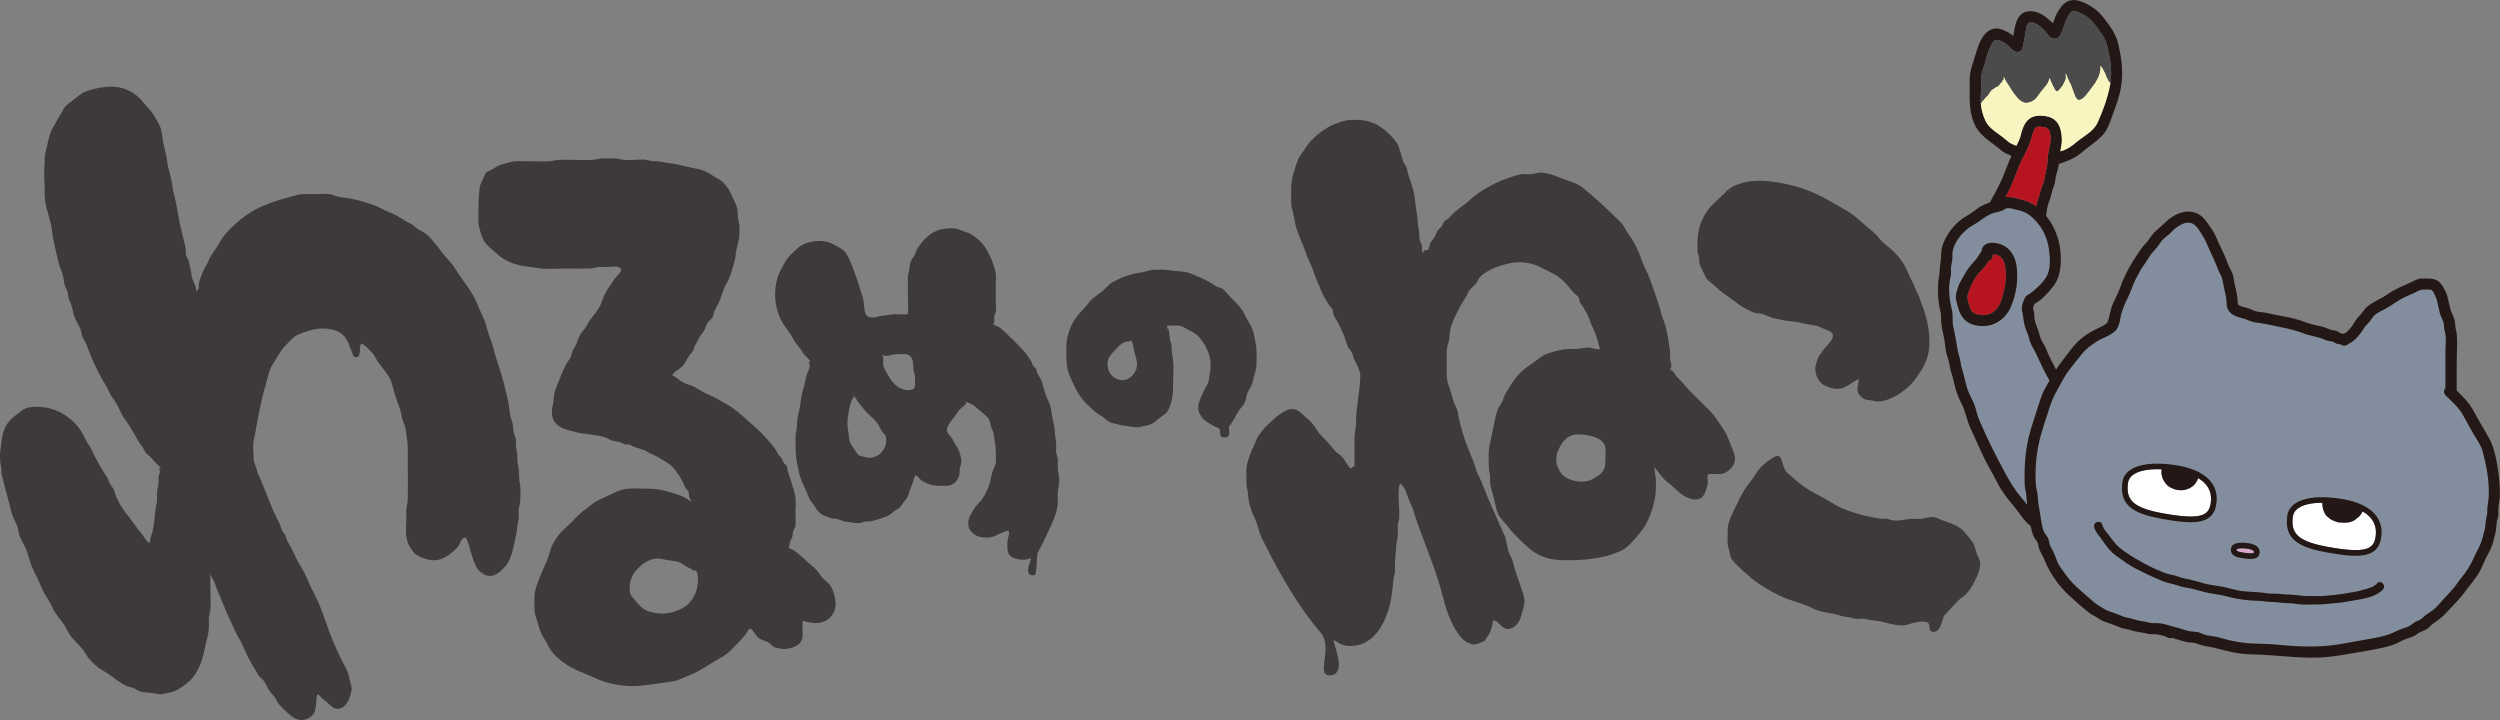 <?xml version="1.0" encoding="UTF-8"?><svg id="b" xmlns="http://www.w3.org/2000/svg" width="184" height="53" viewBox="0 0 184 53"><rect x="0" y="0" width="184" height="53" fill="#808080" stroke="none"/><g id="c"><g><path d="M62.787,28.922c.004,.067,.041,.149,.09,.233l.016-.022-.106-.21Z" style="fill:none;"/><path d="M51.015,41.971c.03-.006,.045,.043,.067,.064-.097-.039-.147-.116-.227-.17-.091-.062-.169-.07-.262-.125-.222-.129-.409-.298-.662-.377-.264-.082-.517-.092-.781-.137-.326-.056-.658-.162-1.001-.104-.262,.044-.641,.239-.851,.398-.218,.164-.584,.551-.716,.792-.135,.247-.223,.567-.236,.844-.018,.385,.003,.58,.263,.874,.284,.322,.516,.657,.906,.87,.226,.123,.591,.199,.848,.234,.665,.091,1.346-.075,1.917-.401,.534-.305,.924-.909,1.028-1.504,.05-.286,.2-1.36-.294-1.257Z" style="fill:none;"/><path d="M118.12,32.895l.026,.026c-.121-.778-1.428-.966-2.044-.95-.594,.015-1.001,.363-1.266,.862-.208,.391-.293,.577-.294,1.011-.001,.352,.061,.45,.21,.76,.406,.84,1.884,1.095,2.595,.58,.284-.206,.487-.254,.671-.585,.132-.237,.129-.401,.128-.668-.001-.171,.077-.739-.026-1.036Z" style="fill:none;"/><path d="M83.255,25.028l-.106,.105c-.407-.053-.734,.257-.984,.526-.22,.238-.545,.544-.615,.865-.16,.729,.26,1.382,1.015,1.455,.566,.055,1.081-.541,1.116-1.058,.025-.372-.105-.673-.188-1.026-.071-.302-.109-.604-.239-.868Z" style="fill:none;"/><path d="M64.604,31.193c-.297-.42-.748-.695-1.051-1.114-.141-.194-.329-.372-.452-.579-.054-.09-.152-.22-.225-.346-.291,.385-.34,.806-.431,1.264-.098,.495-.103,.931-0,1.427,.047,.228,.018,.432,.101,.657,.096,.258,.246,.463,.412,.679,.067,.088,.149,.268,.248,.329,.115,.07,.305,.077,.432,.12,.245,.082,.452,.085,.718,.003,.532-.164,.866-.698,.869-1.215,.001-.274-.016-.346-.211-.55-.201-.209-.241-.436-.41-.675Z" style="fill:none;"/><path d="M67.235,27.237c-.047-.361,.031-.924-.371-1.109-.264-.121-.67-.046-.958-.049-.286-.003-.761,.269-.998,.001l.106,.21c-0,.183-.029,.39-.005,.57,.026,.195,.146,.389,.243,.564,.189,.34,.32,.587,.61,.868,.259,.251,.642,.426,1.008,.421,.323-.005,.483-.101,.477-.422-.003-.174,.011-.351,.002-.525-.01-.188-.091-.345-.114-.529Z" style="fill:none;"/><path d="M127.373,13.978l-.109,.108c.03-.008,.059-.017,.091-.023l.018-.085Z" style="fill:none;"/><path d="M38.129,34.235c-.054-.214-.056-.409-.052-.631,.004-.249-.063-.429-.098-.672-.026-.178,.022-.362-.004-.538-.028-.191-.121-.381-.168-.57-.051-.206-.035-.398-.07-.603-.037-.217-.145-.421-.182-.634-.071-.414-.094-.841-.195-1.245-.185-.739-.335-1.468-.586-2.187-.135-.386-.245-.783-.369-1.173-.09-.285-.127-.558-.242-.833-.081-.193-.141-.39-.209-.595-.13-.393-.191-.78-.371-1.154-.179-.373-.341-.746-.499-1.128-.377-.907-1.064-1.65-1.57-2.484-.265-.437-.651-.775-.957-1.184-.296-.395-.612-.799-.951-1.159-.236-.25-.445-.367-.749-.522-.192-.098-.299-.24-.469-.359-.151-.106-.342-.174-.504-.27-.23-.136-.458-.301-.691-.428-.369-.202-.77-.308-1.135-.521-.348-.203-.765-.321-1.146-.447-.438-.145-.848-.231-1.293-.313-.238-.044-.487-.053-.721-.103-.191-.041-.361-.149-.555-.182-.401-.067-.866-.008-1.276-.008-.383,0-.787-.041-1.156,.052-.445,.112-.894,.235-1.336,.369-.486,.147-.894,.3-1.355,.503-.833,.368-1.575,.937-2.222,1.573-.363,.358-.671,.723-.901,1.161-.211,.403-.548,.764-.722,1.183-.17,.41-.448,.782-.582,1.206-.06,.189-.14,.392-.164,.591-.02,.168,.061,.281-.101,.413l-.106,.105c.048-.396-.201-.698-.3-1.052-.052-.186-.034-.358-.095-.545-.072-.22-.071-.487-.156-.695-.08-.198-.189-.267-.197-.497-.007-.206,.005-.349-.044-.544-.105-.42-.191-.827-.298-1.245-.213-.827-.289-1.689-.514-2.516-.095-.349-.135-.703-.199-1.071-.084-.477-.262-.935-.321-1.423-.056-.467-.2-.926-.292-1.394-.082-.415-.083-.904-.285-1.278-.212-.395-.435-.845-.751-1.168-.316-.322-.574-.726-.929-1.001-.64-.496-1.397-.708-2.219-.627-.45,.044-.958,.154-1.39,.293-.435,.14-.77,.469-1.124,.744-.184,.143-.385,.246-.529,.437-.13,.171-.207,.376-.325,.557-.22,.34-.385,.682-.586,1.026-.217,.373-.288,.777-.383,1.195-.091,.399-.202,.729-.2,1.143,.003,.424-.062,.857-.029,1.272,.032,.417,.033,.838,.028,1.259-.01,.88,.426,1.695,.522,2.556,.085,.768,.3,1.515,.457,2.276,.085,.412,.279,.784,.377,1.181,.057,.23,.053,.456,.128,.686,.05,.151,.148,.289,.19,.44,.076,.269,.048,.478,.181,.736,.131,.254,.188,.51,.243,.791,.069,.354,.255,.699,.436,1.016,.149,.261,.147,.456,.233,.741,.052,.171,.172,.312,.247,.479,.138,.307,.256,.64,.38,.955,.303,.772,.728,1.569,1.163,2.286,.14,.231,.215,.496,.374,.712,.136,.186,.251,.362,.371,.56,.207,.342,.332,.779,.58,1.079,.254,.306,.412,.667,.64,.999,.222,.323,.324,.65,.582,.944,.159,.18,.218,.409,.365,.587,.128,.155,.306,.244,.431,.416,.189,.259,.483,.451,.652,.719l-.07,.018h-.106c.205,.171,.076,.331,.024,.526-.049,.184,.001,.36-.018,.547-.026,.253-.115,.466-.113,.728,.003,.305,.017,.59-.052,.886-.109,.466-.102,.948-.183,1.42-.04,.235-.07,.516-.159,.737-.085,.21-.086,.417-.156,.622-.195-.032-.471-.575-.618-.733-.253-.273-.459-.605-.687-.904-.276-.362-.599-.755-.827-1.145-.102-.175-.191-.372-.289-.553-.109-.202-.126-.438-.23-.637-.106-.202-.242-.292-.324-.515-.075-.205-.134-.361-.268-.539-.222-.295-.383-.642-.577-.957-.233-.377-.361-.816-.61-1.166-.257-.361-.401-.777-.648-1.145-.814-1.208-2.273-1.911-3.742-1.689-.47,.071-.719,.354-1.074,.623-.449,.34-.677,.658-.854,1.195-.157,.475-.158,.94-.236,1.434-.066,.417,.005,.81,.074,1.22,.025,.151-.004,.3,.027,.453,.053,.261,.153,.533,.208,.801,.089,.427,.228,.847,.333,1.276,.091,.369,.16,.731,.31,1.085,.106,.251,.241,.488,.329,.747,.08,.235,.062,.48,.172,.707,.177,.365,.369,.699,.513,1.08,.176,.466,.271,.975,.498,1.411,.214,.412,.415,.825,.585,1.254,.195,.493,.548,.878,.752,1.37,.176,.426,.458,.764,.742,1.125,.292,.371,.428,.801,.733,1.163,.329,.388,.768,.765,1.015,1.204,.228,.405,.557,.715,.927,.998,.31,.238,.643,.394,.951,.63,.327,.25,.64,.471,.995,.674,.155,.089,.319,.12,.488,.165,.227,.059,.347,.169,.556,.259,.366,.158,.809,.109,1.195,.187,.273,.055,.35,.092,.618,.03,.271-.063,.521-.091,.786-.197,.399-.16,.871-.499,1.174-.799,.713-.708,.943-1.682,1.136-2.617,.09-.436,.246-.89,.241-1.336-.002-.19-.009-.381-.005-.571,.006-.252,.087-.473,.114-.718,.051-.47-.005-.975-.005-1.449,0-.402,.009-.805-.001-1.207,.024,.274,.27,.526,.348,.79,.104,.35,.258,.66,.395,1.002,.24,.598,.486,1.211,.769,1.79,.131,.269,.243,.542,.372,.813,.149,.314,.36,.608,.494,.922,.26,.608,.544,1.21,.913,1.764,.089,.133,.145,.288,.227,.418,.095,.15,.224,.223,.343,.351,.209,.226,.316,.539,.48,.801,.117,.188,.287,.326,.412,.505,.124,.179,.163,.339,.31,.505,.265,.301,.592,.627,.907,.87,.473,.365,.97,.394,1.461,.021,.45-.343,.3-1.131,.435-1.598,.187-.019,.278,.213,.408,.312,.167,.128,.281,.216,.434,.361,.322,.307,.613,.519,1.051,.248,.355-.22,.552-.814,.63-1.203,.048-.243-.031-.418-.086-.645-.09-.369-.133-.667-.319-1.012-.469-.869-.882-1.779-1.231-2.701-.311-.821-.554-1.685-.955-2.472-.275-.539-.536-1.09-.774-1.646-.205-.479-.524-.885-.74-1.358-.2-.438-.404-.837-.637-1.254-.062-.111-.067-.268-.126-.38-.053-.102-.145-.166-.198-.263-.101-.185-.149-.43-.253-.627-.421-.796-.73-1.602-1.064-2.44-.151-.38-.294-.772-.477-1.14-.085-.171-.094-.318-.153-.495-.093-.278-.195-.401-.191-.707,.006-.441-.081-.952,.023-1.38,.112-.463,.185-.952,.271-1.418,.17-.921,.37-1.835,.636-2.733,.144-.487,.203-.966,.501-1.399,.322-.469,.527-.975,.951-1.387,.198-.193,.383-.417,.598-.59,.222-.178,.495-.257,.763-.351,.429-.151,.885-.283,1.346-.273,.183,.004,1.031,.005,1.524,.513s.629,1.52,.821,1.584c.681,.226,.142-1.282,.657-.911,.238,.172,.434,.399,.636,.608,.186,.193,.238,.383,.39,.608,.272,.402,.603,.764,.857,1.179,.235,.384,.298,.903,.442,1.336,.179,.539,.422,1.071,.501,1.628,.034,.234,.149,.417,.22,.635,.082,.252,.081,.535,.13,.795,.098,.518,.08,1.024,.08,1.552,0,.997,.018,1.997,.002,2.994-.005,.301-.103,.572-.111,.87-.006,.223,.002,.448,.002,.671,0,.384-.054,.815-.005,1.195,.028,.217,.098,.533,.212,.719,.132,.216,.298,.523,.51,.665,.3,.201,.835,.396,1.192,.414,.48,.025,.857-.13,1.244-.417,.225-.167,.504-.384,.67-.61,.127-.172,.163-.399,.313-.555l.212-.105c.098,.076,.189,.395,.242,.521,.075,.179,.092,.373,.153,.557,.12,.363,.228,.737,.4,1.08,.173,.346,.6,.675,1.014,.69,.408,.015,.826-.38,1.084-.662,.573-.626,.649-1.596,.845-2.397,.048-.198,.074-.348,.077-.552,.003-.233,.099-.415,.113-.645,.012-.202-.032-.414-.009-.615,.023-.21,.106-.393,.114-.608,.015-.422,.055-.927-.026-1.344-.086-.445-.026-.905-.135-1.34Z" style="fill:#3e3a39;"/><path d="M60.451,42.421c-.24-.339-.447-.605-.784-.862-.257-.196-.468-.438-.722-.64-.142-.113-.652-.588-.825-.527l-.074-.147c.111-.107,.054-.242,.095-.379,.036-.119,.137-.216,.171-.339,.051-.184,.021-.322,.098-.5,.064-.148,.121-.229,.14-.398,.034-.304-.005-.641-.005-.95,0-.331,.049-.706,.005-1.031-.042-.314-.154-.657-.247-.965-.103-.343-.194-.659-.318-.996-.042-.115-.042-.292-.095-.401-.055-.077-.121-.145-.197-.202-.068-.088-.11-.188-.126-.298-.085-.14-.211-.226-.3-.362-.102-.154-.14-.302-.256-.448-.491-.624-1.058-1.228-1.653-1.739-.617-.53-1.176-1.105-1.9-1.5-.321-.175-.626-.373-.955-.526-.402-.187-.8-.361-1.175-.605-.156-.102-.223-.149-.393-.211-.199-.073-.451-.136-.641-.234-.278-.144-.521-.444-.816-.521,.124-.3,.466-.426,.687-.629,.244-.224,.38-.554,.553-.826,.109-.169,.243-.257,.327-.445,.042-.094,.053-.198,.098-.292,.086-.181,.211-.351,.295-.527,.063-.13-.013-.045,.127-.228,.152-.2,.267-.339,.354-.575,.047-.126,.07-.246,.15-.358,.14-.194,.334-.265,.415-.514,.036-.11,.053-.214,.091-.322,.12-.335,.345-.598,.453-.939,.117-.371,.219-.75,.424-1.084,.301-.49,.449-1.124,.61-1.679,.09-.311,.088-.618,.156-.927,.073-.333,.183-.627,.194-.981,.008-.279,.047-.653-.026-.922-.06-.224-.087-.377-.083-.629,.01-.563-.287-1.001-.501-1.497-.133-.308-.316-.577-.557-.82-.202-.204-.431-.285-.659-.442-.42-.289-.89-.522-1.384-.605-.491-.083-.975-.221-1.462-.325-.224-.048-.48-.051-.714-.099-.264-.055-.501-.11-.771-.105-.276,.005-.478-.064-.737-.111-.235-.043-.529,.005-.771,.005-.259,0-.535,.029-.793,.005-.265-.024-.496-.114-.768-.11-.274,.004-.549-.008-.823-.003-.27,.006-.508,.099-.777,.11-.522,.023-1.051-.002-1.574-.002-.286,0-.575-.014-.86-.002-.265,.011-.502,.1-.769,.11-.532,.02-1.072-.002-1.605-.002-.317,0-.656-.034-.967,.009-.249,.034-.508,.139-.757,.188-.482,.096-.797,.448-1.231,.585-.004-.008-.175,.249-.213,.375-.08,.267-.255,.464-.294,.729-.091,.62-.104,1.236-.104,1.871,0,.363-.035,.73,.052,1.08,.084,.336,.181,.734,.367,1.037,.197,.323,.588,.612,.86,.862,.282,.259,.552,.462,.906,.63,.737,.351,1.467,.381,2.249,.502,.645,.1,1.356,.023,2.012,.023,.608,0,1.221,.02,1.829,.002,.182-.005,.313-.073,.484-.099,.196-.029,.404-.01,.603-.009,.305,.002,.643-.09,.925,0l.212,.105c.056,.306-.378,.595-.53,.842-.218,.353-.489,.68-.668,1.052-.135,.28-.223,.584-.36,.868-.183,.379-.478,.683-.722,1.022-.141,.196-.236,.418-.371,.616-.128,.188-.293,.34-.4,.545-.11,.211-.165,.45-.263,.665-.076,.169-.206,.318-.268,.492-.068,.194-.061,.351-.181,.532-.101,.153-.224,.285-.31,.458-.191,.385-.35,.806-.517,1.203-.123,.293-.237,.576-.315,.883-.058,.228-.043,.412-.074,.64-.032,.234-.114,.397-.113,.642,.003,.37,.03,.686,.317,.966,.408,.399,.838,.456,1.365,.601,.737,.203,1.525,.163,2.266,.413,.192,.065,.353,.191,.552,.247,.138,.039,.263,.038,.403,.068,.18,.038,.325,.152,.501,.193,.098,.023,.186-.014,.295,.015,.131,.035,.26,.138,.387,.183,.229,.081,.483,.133,.71,.221,.159,.061,.277,.171,.437,.24,.47,.2,.841,.432,1.275,.699,.452,.278,.777,.801,1.043,1.248,.121,.204,.175,.438,.312,.634,.06,.086,.152,.15,.194,.251,.072,.172-.034,.351,.124,.506v.105c.082-.008,.112,.021,.092,.087-.164-.015-.353-.232-.517-.3-.275-.113-.565-.232-.851-.315-.558-.163-1.135-.317-1.715-.313-.522,.003-1.07-.044-1.591-.005-.631,.047-1.215,.418-1.777,.666-.369,.163-.643,.28-.959,.548-.242,.205-.505,.372-.742,.58-.223,.195-.408,.387-.611,.609-.325,.355-.769,.652-1.042,1.049-.178,.259-.386,.548-.5,.841-.119,.309-.182,.642-.311,.948-.27,.644-.571,1.283-.798,1.946-.19,.554-.161,1.183-.135,1.768,.014,.306,.135,.568,.215,.86,.107,.394,.199,.76,.422,1.108,.173,.27,.305,.509,.448,.789,.189,.372,.571,.712,.898,.973,.808,.645,1.708,.893,2.625,1.319,.759,.352,1.792,.53,2.62,.523,.936-.008,1.843-.195,2.765-.312,.362-.046,.7-.166,1.027-.324,.307-.148,.645-.241,.95-.415,.643-.369,1.256-.771,1.906-1.135,.39-.218,.682-.573,.999-.888,.293-.291,.546-.557,.772-.902,.079-.121,.093-.251,.263-.229,.115,.015,.409,.518,.507,.609,.276,.26,.619,.231,.903,.46,.16,.129,.198,.245,.393,.303,.154,.046,.444,.091,.612,.106,.262,.022,.668-.091,.904-.21,.792-.402,.382-1.179,.512-1.868,.68,.21,1.446,.316,2.006-.237,.631-.623,.427-1.518,.105-2.221-.163-.357-.521-.491-.746-.809Zm-9.142,.808c-.104,.595-.494,1.199-1.028,1.504-.571,.326-1.253,.492-1.917,.401-.257-.035-.623-.111-.848-.234-.391-.213-.623-.549-.906-.87-.26-.295-.281-.489-.263-.874,.013-.278,.101-.598,.236-.844,.132-.241,.498-.628,.716-.792,.21-.158,.589-.353,.851-.398,.343-.058,.675,.048,1.001,.104,.264,.045,.517,.055,.781,.137,.253,.079,.44,.248,.662,.377,.094,.054,.171,.062,.262,.125,.08,.055,.13,.132,.227,.17-.022-.021-.037-.07-.067-.064,.494-.103,.344,.971,.294,1.257Z" style="fill:#3e3a39;"/><path d="M77.85,33.815c-.009-.184-.09-.321-.116-.497-.025-.171,.009-.371,.007-.544-.004-.329-.089-.637-.103-.968-.015-.362-.119-.767-.19-1.125-.082-.41-.097-.811-.291-1.18-.151-.286-.248-.612-.347-.919-.053-.164-.058-.336-.124-.5-.086-.213-.225-.382-.329-.585-.06-.118-.064-.252-.119-.365-.047-.097-.142-.123-.197-.205-.065-.096-.072-.203-.126-.298-.223-.397-.473-.725-.802-1.052-.307-.306-.604-.629-.924-.92-.188-.171-.655-.674-.902-.681l-.212-.105c.183-.136,.08-.34,.1-.526,.017-.154,.089-.275,.117-.423,.043-.224-.005-.498-.005-.726v-1.247c0-.309,.048-.65-.024-.953-.155-.657-.443-1.357-.847-1.916-.232-.321-.61-.647-.953-.844-.186-.107-.429-.164-.63-.246-.147-.06-.316-.138-.473-.162-.605-.093-1.355,.036-1.845,.384-.354,.252-.592,.513-.845,.863-.154,.213-.245,.368-.324,.625-.062,.201-.17,.233-.271,.436-.144,.287-.122,.648-.203,.948-.074,.275-.053,.548-.053,.833v1.089c0,.345,.066,.791-.016,1.124-.339,.049-.698-.022-1.042,.001-.285,.019-.544,.098-.838,.109-.189,.007-.33,.089-.519,.111-.457,.051-.718-.039-.771-.532-.043-.398-.059-.78-.207-1.158-.158-.404-.231-.831-.397-1.239-.122-.299-.192-.565-.319-.866-.141-.333-.274-.714-.509-.999-.228-.277-.644-.457-.958-.62-.6-.31-1.56-.243-2.144,.064-.361,.19-.645,.493-.932,.774-.316,.31-.413,.573-.627,.945-.658,1.141-.643,2.67-.052,3.834,.195,.385,.454,.688,.693,1.055,.2,.307,.336,.605,.583,.883,.165,.186,.26,.397,.415,.587,.158,.193,.394,.356,.494,.593l-.064-.067-.106,.105c.205,.176,.033,.473-.05,.683-.132,.336-.189,.634-.265,.977-.06,.272-.159,.536-.206,.812-.061,.356-.08,.707-.169,1.065-.079,.317-.165,.712-.158,1.04,.008,.33-.108,.599-.106,.933,.004,.706-.017,1.392,.159,2.071,.072,.278,.088,.529,.186,.808,.114,.325,.22,.596,.374,.894,.167,.322,.21,.639,.445,.921,.238,.286,.433,.732,.748,.934,.191,.122,.471,.205,.682,.283,.159,.059,.317,.029,.482,.069,.211,.052,.388,.175,.613,.195,.332,.029,.767,.159,1.089,.092,.128-.027,.236-.088,.366-.101,.188-.019,.342,.008,.529-.045,.357-.101,.788-.215,1.124-.376,.213-.102,.352-.276,.55-.397,.211-.129,.342-.196,.481-.419,.118-.189,.29-.35,.4-.546,.111-.197,.138-.434,.23-.639,.147-.327,.22-.668,.363-.994,.213,.073,.332,.342,.54,.455,.162,.088,.354,.176,.525,.231,.386,.125,.778,.105,1.183,.104,.455-.001,.84-.279,.973-.735,.058-.198,.014-.391,.056-.584,.047-.218,.134-.359,.102-.605-.053-.411-.195-.803-.432-1.128-.124-.17-.181-.361-.315-.529-.103-.129-.256-.278-.299-.445-.083-.328,.36-.825,.56-1.087,.128-.168,.24-.364,.384-.519,.16-.171,.409-.274,.485-.516l-.069,.043v-.105c.13,.09,.279,.11,.425,.179,.237,.113,.439,.335,.636,.492,.2,.159,.413,.341,.588,.535,.207,.23,.151,.56,.3,.836,.173,.32,.125,.537,.196,.878,.062,.301,.082,.552,.082,.868,0,.259,.057,.596-.021,.845-.09,.285-.253,.511-.3,.818-.089,.586-.334,1.235-.684,1.73-.211,.298-.505,.521-.671,.845-.145,.281-.334,.49-.341,.816-.007,.326-.017,.491,.212,.733,.245,.258,.483,.388,.853,.427,.357,.037,.681,.011,.993-.15,.24-.124,.606-.302,.873-.352,.136,.147,.025,.384-.013,.55-.048,.212-.051,.39-.052,.61-.002,.361,.07,.689,.447,.844,.311,.128,.909,.225,1.177,.047,.402-.266-.617,1.306,.319,1.24,.319-.023,.129-1.406,.338-1.744,.227-.366,1.055-2.13,1.189-2.521,.123-.358,.247-.709,.242-1.091-.004-.373-.028-.744,.052-1.108,.075-.341,.081-.687,0-1.025-.083-.345-.032-.686-.049-1.04Zm-13.494-.182c-.266,.082-.473,.079-.718-.003-.127-.043-.318-.05-.432-.12-.098-.06-.181-.241-.248-.329-.165-.216-.316-.421-.412-.679-.084-.225-.054-.43-.101-.657-.103-.496-.098-.933,0-1.427,.091-.458,.14-.879,.431-1.264-.048-.084-.085-.166-.09-.233l.106,.21-.016,.022c.072,.126,.171,.256,.225,.346,.123,.207,.311,.384,.452,.579,.303,.419,.754,.694,1.051,1.114,.169,.239,.209,.467,.41,.675,.196,.203,.213,.275,.211,.55-.003,.517-.337,1.052-.869,1.215Zm2.991-5.342c.006,.321-.154,.418-.477,.422-.366,.005-.749-.17-1.008-.421-.291-.281-.422-.528-.61-.868-.097-.175-.217-.369-.243-.564-.024-.18,.005-.387,.005-.57l-.106-.21c.237,.268,.712-.004,.998-.001,.288,.003,.695-.072,.958,.049,.401,.185,.324,.748,.371,1.109,.024,.184,.105,.341,.114,.529,.009,.173-.005,.351-.002,.525Z" style="fill:#3e3a39;"/><path d="M92.101,28.382c.091-.2,.13-.408,.181-.618,.079-.325,.203-.632,.199-.969-.006-.533,.045-1.067-.077-1.589-.096-.414-.126-.861-.345-1.231-.107-.182-.211-.365-.318-.55-.111-.193-.189-.432-.316-.611-.29-.408-.675-.735-1.016-1.102-.163-.176-.262-.363-.471-.484-.105-.061-.242-.071-.351-.118-.22-.095-.39-.265-.602-.374-.417-.214-.898-.432-1.337-.603-.503-.196-1.046-.15-1.566-.239-.393-.067-.853-.053-1.253-.028-.346,.021-.657,.189-1.001,.218-.227,.019-.408,.069-.634,.132-.467,.131-.896,.323-1.323,.558-.301,.165-.493,.472-.765,.679-.23,.174-.472,.343-.695,.524-.223,.181-.352,.429-.551,.637-.201,.21-.374,.396-.553,.623-.384,.487-.575,.926-.733,1.522-.106,.4-.092,.773-.092,1.199,0,.428,.015,.851,.103,1.263,.072,.337,.256,.672,.398,.989,.194,.433,.412,.853,.718,1.22,.289,.345,.614,.614,.954,.915,.184,.163,.391,.249,.58,.391,.168,.126,.344,.305,.554,.376,.204,.07,.407,.076,.613,.155,.209,.081,.402,.054,.616,.099,.253,.054,.435,.091,.708,.083,.186-.005,.301-.065,.482-.096,.449-.077,.665-.163,1.002-.483,.213-.202,.541-.334,.708-.58,.099-.146,.166-.359,.228-.524,.115-.308,.188-.739,.183-1.071-.012-.828,.123-1.77-.053-2.573-.051-.234-.043-.435-.051-.673-.005-.177-.089-.282-.114-.442-.045-.285-.04-.527-.118-.804l-.088-.018v-.21c.381,0,.857-.091,1.19,.1,.459,.264,.914,.422,1.258,.85,.597,.745,.896,1.652,.681,2.588-.05,.22-.032,.461-.125,.671-.101,.228-.247,.44-.35,.672-.181,.405-.444,.92-.348,1.353,.053,.241,.132,.288,.24,.497,.115,.223,.868,.679,1.14,.756,.434,.123-.059,.731,.543,.731s.175-.745,.373-.886c.166-.119,.584-.963,.697-1.123,.138-.196,.304-.326,.408-.555,.086-.189,.099-.38,.152-.576,.067-.249,.233-.442,.338-.671Zm-8.42-1.461c-.035,.517-.55,1.112-1.116,1.058-.755-.073-1.175-.726-1.015-1.455,.07-.321,.395-.627,.615-.865,.25-.27,.577-.58,.984-.526l.106-.105c.129,.263,.167,.566,.239,.868,.083,.354,.214,.655,.188,1.026Z" style="fill:#3e3a39;"/><path d="M106.481,26.501l-.001,.071,.001,.034v-.105Z" style="fill:#3e3a39;"/><path d="M127.673,33.97c.115-.387-.141-.821-.273-1.178-.161-.435-.326-.878-.598-1.261-.298-.42-.529-.843-.895-1.229-.337-.356-.701-.69-1.049-1.036-.348-.345-.676-.678-.981-1.056-.167-.206-.378-.368-.538-.581-.109-.144-.193-.403-.419-.392l.106-.316c-.028-.219-.108-.353-.106-.588,.002-.2,.008-.392-.024-.588-.091-.553-.131-1.101-.295-1.645-.067-.224-.117-.44-.212-.65-.117-.259-.143-.54-.239-.818-.164-.476-.29-.954-.477-1.415-.184-.454-.299-.928-.533-1.353-.176-.32-.292-.677-.418-1.018-.165-.442-.399-.927-.663-1.321-.177-.264-.333-.465-.48-.751-.127-.248-.27-.384-.466-.577-.838-.823-1.668-1.612-2.575-2.349-.524-.426-1.139-.522-1.742-.775-.455-.191-.916-.364-1.422-.364-.257,0-.486,.102-.742,.113-.2,.008-.412-.03-.61-.007-.363,.042-.76,.208-1.108,.319-.5,.159-1.057,.442-1.517,.708-.427,.248-.887,.544-1.24,.893-.353,.349-.793,.587-1.146,.924-.143,.136-.27,.291-.418,.421-.088,.077-.226,.142-.303,.234-.089,.106-.1,.221-.176,.324-.112,.154-.262,.251-.354,.418-.05,.09-.075,.201-.127,.296-.106,.191-.278,.364-.366,.564-.12,.271-.063,.622-.482,.483v.21l-.088-.016c-.073-.145-.002-.35-.039-.511-.035-.152-.138-.292-.17-.447-.041-.201-.014-.399-.045-.6-.03-.193-.07-.361-.082-.561-.021-.349-.064-.734-.129-1.079-.081-.429-.071-.866-.189-1.292-.103-.374-.205-.738-.347-1.101-.088-.224-.104-.471-.18-.69-.053-.154-.111-.185-.192-.323-.101-.173-.137-.439-.206-.631-.077-.215-.111-.44-.21-.648-.179-.38-.472-.658-.774-.944-.63-.598-1.359-.947-2.231-.945-.328,.001-.635-.018-.953,.074-.379,.109-.841,.247-1.172,.45-.606,.372-1.307,.909-1.665,1.505-.189,.315-.45,.573-.583,.915-.094,.241-.182,.502-.26,.749-.155,.488-.241,.904-.241,1.409-0,.307,.003,.614,0,.92-.002,.292,.058,.512,.135,.795,.09,.331,.122,.666,.21,1.003,.176,.679,.518,1.301,.739,1.958,.134,.399,.327,.774,.481,1.164,.128,.324,.218,.665,.37,.979,.183,.381,.284,.759,.505,1.13,.105,.176,.216,.347,.317,.525,.077,.135,.241,.278,.3,.416,.034,.079,.015,.176,.036,.258,.056,.218,.189,.4,.303,.589,.18,.298,.3,.628,.45,.941,.146,.304,.203,.65,.35,.952,.068,.141,.191,.239,.266,.37,.078,.138,.069,.221,.121,.369,.158,.454,.514,.89,.508,1.363-.016,1.167-.322,2.3-.319,3.472,.001,.378-.1,.713-.109,1.081-.006,.236,.002,.474,.002,.711v1.368l-.318,.21c-.025-.135-.216-.294-.289-.419-.096-.165-.206-.352-.343-.489-.166-.165-.384-.267-.537-.459-.239-.299-.465-.571-.739-.844-.219-.218-.405-.394-.554-.655-.175-.306-.419-.598-.695-.824-.475-.389-.773-.897-1.455-.63-.639,.25-1.05,.71-1.54,1.161-.209,.193-.35,.42-.53,.637-.223,.269-.257,.547-.419,.863-.263,.514-.473,1.077-.538,1.657-.025,.227,.005,.479,.005,.707,0,.149-.009,.302-.002,.451,.01,.238,.103,.452,.114,.689,.033,.689,.253,1.317,.553,1.941,.15,.312,.199,.625,.313,.947,.152,.43,.373,.833,.586,1.236,.314,.597,.615,1.197,.952,1.778,.414,.712,1.503,2.67,2.934,4.303,.996,1.165-.479,3.326,.798,3.145,1.277-.181-.116-2.793,.226-2.564,.397,.265,.677,.422,1.172,.418,1.489-.012,2.318-1.226,2.747-2.498,.269-.799,.347-1.558,.421-2.396,.015-.166,.069-.286,.1-.444,.042-.216,0-.444,.007-.663,.013-.466,.076-.938,.103-1.406,.009-.165,.063-.317,.088-.479,.05-.321,.009-.636,.021-.957,.006-.159,.055-.265,.085-.412,.05-.248,.024-.503,.024-.756-.001-.262-.157-1.837,.098-1.941,.356,.299,.461,.794,.62,1.203,.103,.265,.254,.522,.33,.796,.197,.712,.475,1.386,.728,2.085,.461,1.272,.987,2.535,1.326,3.844,.307,1.184,.641,2.444,1.459,3.396,.193,.225,.418,.38,.701,.474,.304,.101,.527-.023,.812-.136,.255-.101,.181-.05,.315-.26,.075-.118,.211-.286,.269-.415,.13-.291,.204-.616,.249-.924,.306-.012,.515,.382,.747,.525,.346,.214,.671,.093,.936-.16,.274-.261,.352-.571,.448-.92,.131-.478,.26-.805,.112-1.295-.215-.71-.487-1.389-.692-2.096-.063-.218-.089-.416-.185-.622-.071-.151-.155-.295-.211-.454-.149-.424-.154-.891-.343-1.292-.309-.658-.579-1.336-.886-1.997-.374-.804-.635-1.645-1.039-2.431-.144-.28-.192-.577-.304-.869-.139-.363-.293-.72-.438-1.081-.298-.741-.533-1.536-.691-2.317-.038-.189-.027-.332-.111-.519-.112-.251-.226-.468-.297-.736-.099-.375-.219-.742-.344-1.109-.183-.536-.113-1.15-.107-1.718-.003-.26-.039-.548-.005-.802,.026-.195,.085-.425,.138-.616,.058-.212,.061-.316,.074-.542,.043-.727,.475-1.472,.802-2.107,.107-.209,.232-.384,.359-.578,.125-.19,.183-.402,.322-.584,.156-.205,.384-.323,.517-.55,.117-.199,.142-.338,.334-.5,.569-.481,1.425-.777,2.152-.924,.754-.152,1.635-.02,2.287,.345,.403,.226,.835,.385,1.214,.653,.434,.307,.727,.674,1.057,1.083,.137,.17,.405,.328,.491,.527,.013,.078,.024,.156,.033,.234,.042,.113,.108,.211,.198,.292,.184,.335,.416,.673,.526,1.026,.113,.361,.319,.713,.454,1.076,.128,.345,.201,.717,.308,1.071-.059,.087-.423-.007-.543-.038-.315-.081-.447-.059-.774-0-.534,.095-1.055-.002-1.585,.129-.469,.116-1.041,.238-1.446,.523-.259,.182-.494,.373-.76,.552-.328,.221-.623,.464-.892,.753-.374,.402-.614,.882-.916,1.331-.149,.222-.169,.486-.31,.713-.145,.233-.271,.402-.35,.678-.135,.474-.227,.944-.315,1.424-.103,.559-.297,1.127-.292,1.699,.005,.51-.018,.994,.082,1.485,.053,.261-.011,.528,.048,.792,.069,.308,.164,.614,.244,.92,.116,.444,.184,1.075,.47,1.448,.201,.263,.451,.486,.647,.765,.192,.274,.422,.495,.66,.731,.523,.52,1.034,1.05,1.726,1.344,.63,.268,1.245,.311,1.919,.311,1.327,0,2.693-.123,3.912-.68,.585-.267,.969-.805,1.375-1.267,.384-.437,.648-.949,.848-1.491,.204-.551,.38-1.277,.372-1.86-.004-.287,.045-.603-.025-.884-.052-.211-.028-.564-.149-.731,.383,.4,.614,.856,1.071,1.198,.519,.389,.876,.897,1.5,1.138,.471,.182,.999,.172,1.211-.365,.087-.22,.19-.483,.214-.717,.022-.21-.055-.438,.008-.641,.352-.132,.781,.044,1.153-.088,.399-.141,.709-.469,.83-.876Zm-9.654,.629c-.184,.331-.387,.379-.671,.585-.711,.515-2.189,.261-2.595-.58-.15-.31-.211-.408-.21-.76,.001-.434,.086-.62,.294-1.011,.266-.499,.673-.846,1.266-.862,.616-.016,1.924,.171,2.044,.95l-.026-.026c.103,.297,.025,.865,.026,1.036,.001,.267,.004,.431-.128,.668Z" style="fill:#3e3a39;"/><path d="M125.091,19.394c.066,.253,.177,.446,.297,.679,.106,.205,.131,.377,.307,.538,.2,.183,.427,.33,.623,.529,.32,.325,.711,.566,1.079,.836,.343,.252,.762,.595,1.145,.771,.167,.076,.384,.206,.551,.263,.191,.066,.41,.034,.61,.095,.317,.096,.632,.282,.956,.347,.409,.082,.824,.177,1.24,.202,.39,.024,.775,.164,1.157,.216,.201,.028,.401,.053,.6,.103,.251,.063,.429,.174,.664,.27,.224,.091,.638,.183,.583,.518-.06,.371-.523,.717-.713,1.013-.169,.264-.348,.398-.43,.704-.042,.157-.107,.311-.136,.469-.083,.459,.118,.988,.467,1.291,.185,.16,.583,.293,.823,.351,.188,.046,.416,.047,.604-.003,.497-.129,.818-.5,1.285-.684-.009,.47-.271,.825,.113,1.233,.218,.231,.335,.296,.672,.318,.229,.015,.452,.101,.674,.097,.547-.008,1.26-.373,1.694-.679,.482-.339,.884-.75,1.206-1.24,.243-.37,.497-.739,.636-1.155,.144-.431,.209-.854,.209-1.306,.001-.941-.206-1.869-.556-2.754-.069-.175-.122-.348-.183-.521-.075-.21-.2-.392-.281-.611-.181-.489-.443-.924-.647-1.407-.231-.545-.561-.952-.978-1.368-.248-.246-.528-.441-.782-.677-.278-.257-.454-.564-.764-.806-.488-.381-.929-.821-1.419-1.197-.416-.32-.857-.524-1.304-.793-.938-.566-1.976-1.072-3.049-1.35-.994-.257-2.148-.468-3.184-.345-.436,.052-1.01,.215-1.387,.426-.261,.146-.434,.307-.578,.503-.108,.08-.208,.177-.318,.287-.291,.291-.644,.567-.883,.9-.48,.668-.764,1.511-.76,2.341,.001,.182-0,.364-.003,.546-.003,.256,.077,.371,.114,.602,.026,.159,.004,.288,.045,.447Zm2.282-5.416l-.018,.085c-.032,.006-.061,.015-.091,.023l.109-.108Z" style="fill:#3e3a39;"/><path d="M145.482,40.713c-.069-.229-.117-.454-.225-.671-.157-.314-.438-.588-.655-.86-.478-.597-1.368-.739-2.019-1.045-.317-.149-.699-.054-1.017,.021-.364,.086-.752-.02-1.119,.047-.384,.069-.858,.16-1.254,.073-.132-.029-.225-.09-.367-.099-.159-.01-.315,.018-.475-.007-.802-.121-1.582-.32-2.361-.594-.802-.282-1.495-.814-2.256-1.189-.734-.361-1.31-.808-1.92-1.355-.18-.161-.345-.251-.456-.482-.074-.154-.111-.318-.167-.477-.064-.184-.09-.474-.319-.524h-.106c-.444,.205-.761,.44-1.115,.788-.346,.341-.536,.784-.847,1.15-.555,.653-.904,1.507-1.286,2.271-.241,.482-.361,.828-.358,1.376,.003,.425-.064,.879,.077,1.28,.068,.195,.082,.419,.154,.606,.089,.232,.317,.443,.488,.61,.353,.345,.706,.652,1.084,.965,.604,.5,1.312,.889,2.007,1.24,.763,.386,1.63,.515,2.387,.912,.675,.353,1.469,.339,2.182,.588,.216,.075,.4,.064,.615,.102,.174,.031,.315,.102,.494,.112,.193,.01,.401-.041,.59-.009,.194,.032,.349,.106,.556,.115,.945,.037,1.57,.48,2.492,.344,.081-.012,1-.366,1.497-.22,.42,.124,0,.725,.547,.724,.547-.001,.638-1.048,.752-1.18,.254-.294,1.121-1.241,1.261-1.311,.273-.136,.635-.579,.784-.846,.271-.486,.76-1.378,.57-1.941-.059-.175-.163-.333-.218-.516Z" style="fill:#3e3a39;"/><path d="M150.247,29.193c.008-.023,.018-.044,.027-.067,.025-.065,.05-.129,.078-.192,.138-.319,.323-.619,.497-.923-.399-.658-.691-1.366-1.028-2.056-.167-.342-.393-.652-.471-1.029-.068-.328-.239-.618-.327-.942-.096-.351-.102-.703-.187-1.046-.085-.348,.043-.671,.18-.986,.085-.195,.213-.235,.38-.341,.152-.097,.292-.229,.431-.345,.288-.242,.598-.565,.789-.889,.323-.546,.282-1.39,.197-1.992-.097-.688-.354-1.369-.794-1.915-.041-.051-.083-.102-.126-.152l-.016-.015c-.299-.338-.605-.6-1.019-.747l-.003-.001c-.058-.021-.119-.039-.182-.055-.048-.012-.095-.025-.143-.038-.084-.021-.169-.041-.253-.063-.055-.014-.111-.029-.167-.043-.045-.009-.09-.019-.135-.026-.247-.038-.317-.004-.489,.099l-.003,.002-.002,.001-.062,.037c-.045,.027-.089,.044-.132,.054-.223,.08-.475,.105-.693,.197-.34,.144-.607,.33-.899,.548-.246,.184-.529,.309-.778,.489-.535,.387-1.074,1.065-1.2,1.723-.038,.199-.006,.402-.022,.602-.014,.179-.075,.348-.095,.525-.019,.173,.009,.35-.003,.524-.012,.175-.06,.337-.089,.508-.122,.716-.014,1.492,.155,2.189,.093,.381,.011,.766,.085,1.154,.068,.352,.155,.7,.21,1.055,.065,.421,.126,.806,.25,1.215,.087,.287,.093,.587,.186,.87,.219,.664,.291,1.374,.615,2.003,.156,.304,.299,.583,.388,.915,.089,.331,.183,.659,.318,.975,.553,1.305,1.2,2.558,1.869,3.809,.333,.622,.699,1.219,1.157,1.761,.156,.184,.311,.368,.459,.556-.017-.103-.025-.207-.031-.31-.006-.065-.012-.131-.016-.196-.008-.139-.027-.275-.048-.41-.038-.2-.083-.394-.089-.601-.015-.544-.009-1.098,.028-1.641,.011-.17,.028-.337,.049-.503,.024-.233,.055-.466,.096-.699,.141-.801,.4-1.585,.656-2.359,.125-.413,.251-.829,.402-1.231Zm-1.779-8.73c-.01,.664-.184,1.425-.434,2.042-.453,1.12-1.491,1.697-2.682,1.425-.587-.134-.96-.501-1.157-1.061-.102-.288-.199-.617-.238-.92-.036-.279,.075-.536,.156-.799,.101-.329,.272-.587,.44-.883,.159-.28,.312-.539,.53-.778,.201-.22,.398-.423,.546-.682,.063-.111,.128-.215,.21-.301,.008-.102,.028-.202,.082-.295,.136-.237,.403-.335,.666-.344,.588-.021,1.161,.267,1.483,.753,.358,.54,.408,1.214,.399,1.842Z" style="fill:#828e9e;"/><path d="M182.879,33.865c-.079-.336-.142-.689-.291-1.003-.127-.268-.294-.516-.447-.769-.315-.52-.582-1.065-.889-1.589-.313-.535-.81-.969-1.251-1.398-.165-.16-.144-.402-.015-.555,0-.625,0-1.249,0-1.874,0-.335,0-.669-0-1.004-0-.311,.051-.652,.016-.96-.03-.264-.128-.486-.128-.76,0-.248-.104-.408-.202-.629-.214-.484-.198-1.046-.429-1.519-.076-.155-.14-.407-.314-.469-.152-.053-.469-.019-.627-.016-.232,.005-.462,.175-.673,.266-.239,.102-.478,.204-.711,.318-.499,.245-.921,.598-1.413,.855-.222,.116-.49,.242-.689,.394-.187,.144-.284,.389-.451,.559-.175,.179-.316,.318-.441,.539-.099,.174-.22,.328-.352,.477-.2,.226-.411,.445-.687,.548l-.041,.041c-.121,.12-.355,.17-.502,.064-.102-.073-.235-.046-.355-.084-.095-.03-.157-.089-.243-.13-.145-.07-.394-.047-.601-.146-.505-.24-1.056-.285-1.579-.48-.536-.2-1.076-.34-1.638-.452-.518-.103-1.039-.237-1.563-.305-.274-.036-.527-.067-.784-.172-.208-.085-.404-.159-.623-.215-.415-.105-.827-.259-1.003-.68-.081-.194-.076-.381-.085-.586-.011-.253-.086-.514-.138-.763-.058-.271-.11-.538-.163-.809-.049-.251-.212-.449-.302-.688-.182-.484-.391-.944-.613-1.411-.189-.396-.325-.807-.572-1.174-.208-.309-.434-.764-.822-.874-.373-.106-.774,.125-1.075,.329-.21,.142-.362,.36-.56,.519-.15,.12-.301,.232-.434,.371-.157,.164-.27,.348-.401,.531-.122,.171-.279,.308-.412,.47-.179,.216-.299,.474-.462,.702-.139,.195-.28,.375-.394,.587-.234,.432-.484,.882-.64,1.349-.149,.447-.399,.839-.566,1.279-.085,.223-.16,.451-.22,.682-.052,.2-.058,.421-.135,.611-.064,.158-.08,.288-.207,.44-.092,.111-.221,.203-.34,.284-.318,.215-.692,.324-1.019,.524-.437,.267-.848,.572-1.17,.969-.329,.405-.66,.813-.975,1.229-.292,.386-.506,.821-.739,1.242-.233,.42-.45,.806-.596,1.266-.311,.977-.68,1.96-.883,2.966-.189,.939-.263,1.97-.188,2.926,.02,.261,.102,.513,.125,.776,.021,.233,.031,.456,.073,.686,.076,.423,.128,.85,.208,1.273,.05,.266,.092,.572,.234,.806,.099,.164,.234,.288,.293,.477,.064,.203,.045,.363,.16,.549,.117,.188,.205,.385,.29,.589,.105,.255,.184,.528,.327,.766,.107,.179,.246,.34,.361,.514,.244,.366,.524,.687,.839,.996,.373,.366,.788,.683,1.169,1.04,.317,.297,.705,.524,1.083,.735,.201,.113,.466,.162,.687,.255,.176,.074,.358,.131,.532,.209,.213,.095,.404,.103,.627,.161,.222,.057,.41,.142,.641,.173,.265,.035,.52,.097,.781,.153,.209,.045,.394,.002,.603,.025,.03,.003,.06,.009,.089,.015,.038-.003,.079-.002,.121,.005,.375,.064,.728,.21,1.099,.292,.352,.079,.692,.239,1.048,.289,.16,.023,.323,.019,.482,.046,.168,.028,.298,.097,.453,.16,.336,.137,.749,.13,1.102,.229,.696,.196,1.389,.374,2.115,.43,.739,.057,1.478,.038,2.218,.112,1.336,.134,2.674,.201,4.012,.048,.693-.079,1.377-.225,2.064-.346,.643-.113,1.291-.21,1.921-.387,.311-.087,.589-.221,.879-.359,.25-.119,.523-.179,.772-.29,.253-.113,.412-.329,.692-.423,.252-.084,.38-.261,.594-.422,.234-.176,.496-.319,.71-.522,.232-.22,.435-.474,.651-.709,.236-.258,.479-.511,.707-.776,.188-.219,.33-.469,.516-.69,.402-.477,.703-.952,.953-1.523,.125-.287,.273-.56,.414-.839,.131-.259,.199-.52,.276-.799,.086-.315,.171-.603,.176-.931,.004-.281,.128-.525,.123-.802-.006-.315,.056-.606,.091-.917,.037-.339,.026-.706,.01-1.046-.029-.616-.145-1.251-.285-1.85Zm-14.533,4.076c.05-.347,.233-.636,.544-.861,.458-.33,1.187-.495,2.085-.487l.001-.004,.183,.006c.024,.001,.049,.003,.073,.004,.044,.002,.089,.004,.134,.007,.045,.003,.091,.006,.137,.009,.054,.004,.109,.009,.165,.015,.04,.004,.08,.007,.12,.012,.065,.007,.13,.016,.196,.024,.033,.004,.066,.008,.099,.013,.099,.014,.2,.03,.302,.047,.073,.013,.145,.026,.216,.04,.037,.007,.073,.016,.109,.024,.032,.007,.065,.014,.096,.021,.046,.011,.091,.022,.135,.033l.062,.015c.049,.013,.096,.026,.144,.04l.045,.013c.049,.015,.097,.03,.144,.046l.037,.012c.047,.016,.094,.033,.14,.05l.035,.013c.045,.017,.09,.035,.133,.053l.033,.014c.043,.019,.086,.038,.128,.057l.014,.006,.146,.069-.001,.004c.396,.209,.704,.467,.919,.772,.325,.461,.432,1.014,.318,1.642-.174,.96-.887,1.254-1.878,1.254-.591,0-1.28-.104-2.014-.235-2.096-.372-3.259-.938-3.001-2.73Zm-4.142,2.404c.062-.334,.506-.471,1.217-.376,.402,.054,.662,.173,.795,.364,.086,.124,.112,.271,.076,.427-.071,.301-.343,.378-.648,.378-.177,0-.365-.026-.53-.049-.394-.054-.687-.131-.832-.331-.082-.113-.109-.252-.079-.413Zm-7.993-4.874c.05-.347,.233-.636,.544-.861,.513-.37,1.366-.534,2.417-.477l.001-.003,.181,.014,.033,.003c.029,.002,.059,.005,.088,.008,.052,.005,.104,.01,.156,.015,.035,.004,.071,.008,.106,.012,.053,.006,.106,.013,.16,.021,.031,.004,.062,.008,.094,.013,.086,.012,.172,.026,.258,.041,.074,.013,.146,.026,.217,.04,.037,.007,.073,.016,.109,.023,.032,.007,.065,.014,.097,.021,.046,.011,.092,.022,.137,.034l.06,.015c.05,.013,.098,.027,.147,.041l.042,.012c.05,.015,.099,.031,.148,.047l.034,.011c.049,.016,.096,.034,.143,.051l.032,.012c.046,.018,.092,.036,.136,.055l.03,.013c.044,.019,.088,.038,.13,.058l.013,.006,.135,.064-0,.003c.4,.21,.71,.469,.927,.776,.325,.461,.432,1.014,.318,1.642-.174,.96-.887,1.254-1.878,1.254-.591,0-1.28-.104-2.014-.235-2.096-.372-3.259-.938-3.001-2.73Zm19.178,7.906c-.485,.546-1.451,.71-2.137,.813-.444,.066-.883,.171-1.333,.196-.408,.023-.802,.104-1.212,.097-.407-.006-.814,.024-1.22,.012-.358-.01-.693-.107-1.053-.101-.399,.006-.784-.09-1.185-.088-.342,.002-.661-.08-.999-.085-.775-.012-1.548-.11-2.298-.312-.42-.113-.84-.177-1.269-.245-.433-.068-.831-.208-1.253-.314-.383-.096-.803-.126-1.172-.264-.34-.127-.699-.163-1.036-.296-.719-.283-1.4-.618-2.086-.97-.361-.185-.677-.416-1.01-.647-.289-.2-.582-.401-.822-.66-.257-.277-.453-.598-.678-.898-.198-.264-.42-.496-.497-.825-.091-.387,.508-.55,.599-.164,.082,.348,.432,.674,.636,.964,.242,.343,.502,.641,.844,.89,.632,.46,1.282,.829,1.977,1.187,.364,.188,.741,.337,1.119,.494,.316,.131,.655,.138,.968,.262,.35,.139,.712,.196,1.079,.277,.356,.079,.696,.208,1.051,.287,.403,.09,.815,.124,1.22,.204,.366,.072,.722,.188,1.087,.264,.691,.142,1.408,.077,2.096,.21,.341,.066,.695,.001,1.041,.053,.336,.051,.66,.029,.994,.066,.392,.043,.743,.1,1.143,.086,.341-.012,.686,.019,1.025-.003,.343-.022,.692-.075,1.036-.106,.373-.033,.739-.121,1.109-.174,.356-.051,.699-.15,1.043-.249,.281-.081,.555-.172,.754-.396,.265-.298,.703,.139,.439,.436Z" style="fill:#828e9e;"/><path d="M183.808,34.263c-.129-.736-.294-1.478-.674-2.129-.369-.633-.742-1.257-1.088-1.903-.303-.567-.769-1.036-1.232-1.485,0-.667,0-1.334,0-2.002,0-.671,.056-1.362,.016-2.03-.017-.284-.121-.534-.126-.819-.005-.306-.099-.535-.229-.807-.251-.522-.233-1.129-.49-1.65-.24-.487-.478-.887-1.072-.925-.231-.015-.485-.024-.716-.012-.292,.016-.507,.161-.762,.281-.582,.274-1.177,.489-1.702,.87-.469,.34-1.056,.536-1.497,.911-.238,.202-.377,.49-.604,.706-.22,.208-.333,.453-.499,.698-.122,.181-.289,.362-.459,.5-.001,.001-.026,.021-.044,.037-.037,.008-.135,.043-.171,.059-.072-.012-.145-.023-.224-.052-.075-.028-.14-.102-.217-.136-.112-.049-.21-.051-.329-.071-.222-.037-.41-.147-.631-.219-.267-.087-.546-.127-.818-.193-.429-.104-.83-.294-1.258-.407-.512-.135-1.035-.221-1.554-.327-.238-.049-.473-.111-.713-.149-.235-.037-.481-.039-.71-.108-.2-.061-.382-.168-.582-.23-.165-.051-.34-.074-.503-.134-.182-.067-.215-.115-.224-.305-.011-.22-.025-.416-.076-.632-.052-.223-.087-.449-.146-.67-.071-.267-.069-.552-.167-.811-.073-.193-.198-.359-.273-.552-.067-.173-.129-.347-.201-.519-.209-.499-.468-.974-.671-1.474-.174-.429-.428-.794-.697-1.17-.221-.31-.466-.578-.826-.723-.8-.324-1.716,.119-2.278,.696-.29,.298-.639,.522-.908,.842-.141,.168-.248,.357-.382,.529-.154,.197-.342,.36-.486,.567-.62,.887-1.185,1.817-1.538,2.845-.178,.518-.482,.984-.653,1.512-.083,.258-.118,.522-.188,.78-.032,.119-.093,.215-.126,.325-.26,.215-.573,.33-.879,.482-.439,.217-.941,.554-1.289,.898-.387,.383-.704,.859-1.041,1.285-.196,.248-.376,.497-.545,.755-.164-.297-.316-.602-.468-.902-.123-.243-.206-.506-.326-.752-.115-.235-.296-.471-.369-.722-.068-.235-.113-.439-.214-.668-.097-.22-.174-.465-.211-.703-.018-.112-.005-.204-.01-.316-.006-.136-.067-.249-.088-.377-.022-.135,.041-.265,.099-.394,.514-.261,.948-.769,1.304-1.195,.417-.499,.564-1.035,.616-1.673,.105-1.289-.242-2.597-1.066-3.607,.024-.197,.046-.395,.084-.59,.056-.284,.182-.542,.254-.821,.064-.252,.114-.484,.216-.724,.12-.28,.119-.566,.185-.858,.059-.261,.163-.508,.197-.775,.003-.023,.004-.045,.005-.067,.138-.027,.274-.079,.402-.128,.406-.156,.785-.312,1.127-.585,.329-.263,.651-.526,.989-.779,.363-.272,.718-.565,.954-.957,.264-.439,.415-.977,.593-1.455,.196-.525,.374-1.058,.484-1.608,.238-1.19,.056-2.348-.236-3.511-.004-.017-.01-.034-.015-.049-.19-.617-.599-1.137-.985-1.647-.416-.549-.961-.946-1.602-1.197-.623-.243-1.126-.177-1.545,.365-.175,.226-.321,.473-.43,.737-.065,.157-.112,.319-.165,.478-.021-.022-.043-.044-.066-.066-.188-.178-.4-.35-.612-.498-.356-.249-.857-.403-1.293-.295-.407,.1-.643,.465-.76,.841-.094,.302-.143,.623-.193,.942-.131-.109-.271-.209-.438-.293-.34-.17-.707-.331-1.091-.214-.764,.233-1.064,1.231-1.26,1.902-.126,.43-.297,.875-.379,1.314-.092,.494-.027,1.028-.042,1.529-.029,.925,.068,1.992,.653,2.761,.304,.399,.716,.696,1.119,.989,.22,.16,.42,.34,.635,.506,.175,.135,.364,.197,.555,.276,.026,.034,.059,.063,.099,.085-.25,.551-.443,1.124-.687,1.678-.262,.595-.576,1.149-.884,1.717-.283,.108-.575,.228-.827,.392-.248,.162-.462,.355-.72,.503-.271,.155-.534,.33-.77,.535-.474,.414-.876,.985-1.11,1.566-.127,.314-.173,.621-.17,.958,.003,.346-.101,.676-.101,1.026,0,.313-.092,.602-.111,.913-.021,.367-.025,.756,.001,1.123,.023,.325,.071,.665,.156,.981,.09,.335,.027,.664,.079,1.007,.054,.354,.14,.702,.208,1.053,.068,.35,.074,.71,.161,1.055,.079,.315,.205,.609,.242,.933,.034,.296,.158,.558,.226,.845,.151,.647,.295,1.275,.617,1.866,.305,.559,.396,1.213,.655,1.798,.301,.68,.615,1.351,.921,2.028,.318,.702,.744,1.358,1.085,2.049,.309,.624,.77,1.209,1.221,1.738,.402,.472,.728,1.083,1.236,1.456,.05,.256,.108,.516,.214,.755,.086,.195,.267,.342,.318,.547,.056,.226,.075,.408,.2,.615,.139,.23,.246,.464,.344,.714,.19,.485,.435,.862,.723,1.293,.587,.88,1.443,1.572,2.242,2.252,.212,.18,.433,.336,.682,.462,.225,.114,.407,.295,.649,.374,.273,.089,.535,.183,.804,.285,.26,.099,.49,.224,.768,.265,.299,.044,.565,.174,.865,.212,.284,.036,.556,.098,.836,.161,.25,.056,.506-.002,.742,.053,.207,.049,.488,.096,.666,.209,.1,.064,.23,.067,.346,.028,.336,.105,.67,.216,1.01,.297,.29,.069,.604,.031,.877,.151,.32,.14,.642,.163,.982,.235,.688,.145,1.342,.36,2.043,.463,.679,.1,1.357,.073,2.04,.118,1.437,.095,2.842,.273,4.286,.164,.725-.055,1.44-.177,2.154-.307,.67-.122,1.346-.222,2.011-.367,.321-.07,.646-.147,.952-.268,.323-.127,.622-.313,.947-.431,.277-.1,.521-.147,.754-.342,.233-.195,.539-.211,.77-.411,.194-.168,.361-.334,.577-.481,.286-.195,.543-.397,.774-.653,.468-.518,.996-1.013,1.406-1.579,.366-.505,.805-.971,1.097-1.526,.147-.278,.252-.576,.39-.858,.143-.292,.313-.572,.437-.874,.112-.275,.172-.57,.253-.855,.097-.34,.102-.649,.141-.992,.016-.138,.086-.263,.111-.399,.03-.158,.006-.307,.004-.464-.004-.327,.099-.648,.111-.975,.029-.777-.052-1.556-.186-2.322Zm-35.969-23.814c-.171-.135-.33-.281-.506-.411-.363-.267-.783-.527-1.051-.896-.244-.335-.412-.897-.471-1.301-.011-.078-.019-.157-.024-.237-.032-.487,.036-.992,.027-1.476-.005-.242-.025-.483,.037-.719,.058-.224,.146-.44,.207-.663,.122-.444,.23-.904,.436-1.319,.133-.269,.284-.595,.624-.47,.182,.067,.38,.168,.539,.28,.192,.135,.327,.332,.509,.48,.228,.185,.613,.144,.692-.181,.111-.46,.177-.922,.262-1.386,.056-.307,.1-.544,.454-.489,.336,.052,.699,.358,.92,.603,.251,.278,.303,.543,.74,.579,.148,.012,.281-.089,.358-.204,.274-.408,.321-.9,.559-1.322,.082-.145,.218-.443,.387-.508,.152-.059,.43,.089,.572,.15,.474,.203,.868,.556,1.162,.973,.296,.42,.637,.812,.781,1.313,.235,.937,.418,1.889,.274,2.851-.008,.054-.017,.108-.027,.162-.177,.936-.523,1.902-.921,2.769-.304,.664-1.059,1.009-1.593,1.465-.294,.251-.561,.437-.925,.579-.065,.026-.143,.047-.219,.07,.02-.159,.043-.308,.075-.466,.062-.317,.034-.604-.016-.92-.105-.664-.46-1.117-1.153-1.212-.591-.082-1.139-.024-1.48,.515-.177,.279-.275,.593-.349,.91-.063,.27-.188,.511-.312,.755-.196-.083-.398-.139-.569-.275Zm.172,3.256c.28-.625,.49-1.285,.787-1.901,.272-.565,.594-1.107,.742-1.719l.022-.093,.003-.011c.046-.169,.129-.467,.278-.591,.01-.008,.02-.016,.031-.023,.016-.01,.035-.018,.054-.025,.015-.005,.031-.009,.048-.012l.007-.001c.122-.02,.275,.005,.376,.016,.041,.005,.083,.01,.123,.017,.204,.041,.321,.181,.385,.361,.04,.15,.055,.324,.064,.46-.002,.156-.022,.309-.047,.431-.056,.277-.109,.555-.161,.832-.009,.049-.014,.096-.019,.143l-.001,.008-.001,.022c-.018,.242,.004,.472-.069,.723-.089,.306-.11,.615-.185,.921-.07,.286-.21,.542-.275,.834-.066,.297-.195,.57-.266,.865-.017,.071-.031,.143-.044,.215-.32-.23-.676-.394-1.095-.498-.315-.078-.627-.173-.954-.184-.072-.003-.137,.001-.199,.009,.139-.261,.273-.524,.396-.798Zm1.177,19.078c-.041,.233-.072,.466-.096,.699-.021,.166-.038,.333-.049,.503-.037,.543-.043,1.097-.028,1.641,.006,.207,.051,.401,.089,.601,.021,.135,.04,.271,.048,.41,.004,.066,.009,.131,.016,.196,.006,.104,.014,.208,.031,.31-.149-.189-.304-.372-.459-.556-.458-.542-.824-1.139-1.157-1.761-.669-1.25-1.316-2.504-1.869-3.809-.134-.317-.228-.644-.318-.975-.09-.332-.232-.612-.388-.915-.324-.629-.396-1.339-.615-2.003-.093-.283-.1-.583-.186-.87-.124-.409-.184-.795-.25-1.215-.055-.354-.142-.703-.21-1.055-.075-.387,.007-.773-.085-1.154-.17-.698-.278-1.473-.155-2.189,.029-.171,.077-.333,.089-.508,.012-.174-.016-.351,.003-.524,.019-.178,.08-.346,.095-.525,.016-.201-.016-.404,.022-.602,.127-.658,.666-1.336,1.2-1.723,.249-.18,.533-.306,.778-.489,.292-.218,.559-.404,.899-.548,.219-.093,.47-.117,.693-.197,.043-.01,.087-.027,.132-.054l.062-.037,.002-.001,.003-.002c.171-.104,.242-.137,.489-.099,.045,.007,.09,.016,.135,.026,.057,.014,.113,.029,.167,.043,.085,.022,.169,.042,.253,.063,.048,.013,.095,.026,.143,.038,.063,.016,.124,.034,.182,.055l.003,.001c.414,.147,.72,.409,1.019,.747l.016,.015c.043,.05,.085,.101,.126,.152,.44,.545,.697,1.227,.794,1.915,.085,.602,.126,1.446-.197,1.992-.191,.324-.501,.647-.789,.889-.138,.116-.278,.248-.431,.345-.167,.106-.295,.146-.38,.341-.137,.315-.265,.638-.18,.986,.084,.343,.091,.696,.187,1.046,.088,.324,.26,.615,.327,.942,.078,.377,.303,.687,.471,1.029,.337,.689,.629,1.398,1.028,2.056-.174,.303-.359,.603-.497,.923-.027,.064-.053,.128-.078,.192-.009,.022-.018,.044-.027,.067-.151,.403-.277,.818-.402,1.231-.256,.775-.515,1.558-.656,2.359Zm33.966,3.979c-.034,.312-.097,.603-.091,.917,.005,.278-.119,.522-.123,.802-.005,.328-.089,.616-.176,.931-.076,.279-.144,.539-.276,.799-.141,.279-.289,.552-.414,.839-.25,.571-.551,1.046-.953,1.523-.186,.221-.328,.471-.516,.69-.228,.265-.47,.519-.707,.776-.216,.235-.419,.489-.651,.709-.213,.202-.475,.346-.71,.522-.214,.161-.342,.337-.594,.422-.28,.094-.439,.31-.692,.423-.248,.111-.521,.17-.772,.29-.29,.138-.568,.271-.879,.359-.63,.177-1.277,.275-1.921,.387-.686,.12-1.371,.267-2.064,.346-1.339,.152-2.676,.086-4.012-.048-.74-.074-1.479-.056-2.218-.112-.726-.056-1.419-.234-2.115-.43-.354-.1-.766-.092-1.102-.229-.155-.063-.285-.132-.453-.16-.16-.027-.322-.023-.482-.046-.357-.051-.696-.211-1.048-.289-.371-.083-.724-.229-1.099-.292-.043-.007-.083-.008-.121-.005-.03-.006-.059-.011-.089-.015-.209-.023-.393,.02-.603-.025-.261-.056-.516-.118-.781-.153-.231-.031-.419-.116-.641-.173-.223-.058-.414-.065-.627-.161-.174-.078-.356-.136-.532-.209-.221-.092-.486-.142-.687-.255-.377-.211-.765-.438-1.083-.735-.381-.357-.796-.674-1.169-1.04-.315-.308-.595-.629-.839-.996-.116-.174-.254-.335-.361-.514-.142-.237-.221-.511-.327-.766-.085-.204-.172-.402-.29-.589-.116-.186-.097-.345-.16-.549-.059-.189-.194-.313-.293-.477-.141-.234-.184-.541-.234-.806-.079-.423-.131-.85-.208-1.273-.042-.23-.052-.453-.073-.686-.023-.262-.105-.514-.125-.776-.075-.956-.001-1.987,.188-2.926,.203-1.006,.571-1.989,.883-2.966,.147-.46,.364-.846,.596-1.266,.233-.421,.447-.856,.739-1.242,.315-.416,.645-.824,.975-1.229,.322-.396,.733-.702,1.17-.969,.327-.2,.701-.308,1.019-.524,.118-.08,.247-.172,.34-.284,.127-.153,.143-.283,.207-.44,.077-.191,.083-.412,.135-.611,.06-.231,.135-.459,.22-.682,.168-.439,.417-.831,.566-1.279,.156-.467,.406-.916,.64-1.349,.114-.211,.255-.392,.394-.587,.162-.228,.283-.486,.462-.702,.133-.161,.29-.298,.412-.47,.131-.183,.244-.367,.401-.531,.134-.14,.284-.251,.434-.371,.198-.159,.35-.376,.56-.519,.301-.204,.702-.435,1.075-.329,.388,.111,.614,.566,.822,.874,.247,.366,.383,.778,.572,1.174,.223,.467,.432,.927,.613,1.411,.09,.239,.253,.437,.302,.688,.053,.271,.106,.538,.163,.809,.053,.249,.127,.51,.138,.763,.009,.205,.004,.392,.085,.586,.176,.421,.587,.575,1.003,.68,.218,.055,.414,.13,.623,.215,.257,.105,.51,.136,.784,.172,.524,.068,1.044,.202,1.563,.305,.562,.112,1.101,.252,1.638,.452,.523,.195,1.074,.24,1.579,.48,.207,.099,.455,.076,.601,.146,.086,.041,.148,.1,.243,.13,.12,.038,.252,.011,.355,.084,.147,.105,.381,.056,.502-.064l.041-.041c.276-.103,.487-.322,.687-.548,.132-.15,.253-.303,.352-.477,.125-.22,.266-.36,.441-.539,.167-.17,.263-.415,.451-.559,.199-.153,.467-.279,.689-.394,.491-.256,.914-.61,1.413-.855,.233-.114,.472-.216,.711-.318,.212-.091,.441-.261,.673-.266,.158-.003,.475-.038,.627,.016,.174,.061,.238,.314,.314,.469,.231,.473,.215,1.034,.429,1.519,.098,.221,.202,.38,.202,.629-0,.274,.098,.496,.128,.76,.035,.308-.016,.649-.016,.96,0,.335,0,.669,0,1.004-0,.625-0,1.249-0,1.874-.129,.154-.149,.395,.015,.555,.441,.429,.939,.863,1.251,1.398,.306,.524,.573,1.069,.889,1.589,.153,.253,.32,.501,.447,.769,.149,.314,.212,.667,.291,1.003,.141,.599,.257,1.234,.285,1.85,.016,.34,.027,.707-.01,1.046Z" style="fill:#231815;"/><path d="M147.024,18.767c-.045-.019-.23-.035-.355-.051-.001,.035-.004,.07-.004,.103,0,.22-.143,.348-.311,.385l-.011,.019c-.044,.077-.083,.155-.133,.227-.179,.26-.427,.464-.624,.709-.356,.442-.595,.979-.765,1.511-.079,.248,.031,.481,.098,.733,.054,.206,.116,.459,.294,.597,.287,.223,.856,.233,1.188,.127,.476-.154,.798-.653,.927-1.109,.166-.585,.32-1.173,.309-1.783-.01-.51-.061-1.235-.613-1.467Z" style="fill:#b61520;"/><path d="M146.586,17.868c-.263,.009-.53,.107-.666,.344-.053,.093-.074,.193-.082,.295-.082,.086-.147,.19-.21,.301-.147,.259-.345,.461-.546,.682-.218,.239-.371,.498-.53,.778-.168,.296-.339,.554-.44,.883-.081,.263-.192,.52-.156,.799,.04,.303,.136,.632,.238,.92,.198,.559,.57,.926,1.157,1.061,1.191,.272,2.229-.305,2.682-1.425,.249-.616,.424-1.378,.434-2.042,.009-.628-.04-1.302-.399-1.842-.323-.486-.896-.774-1.483-.753Zm.743,4.15c-.129,.456-.451,.955-.927,1.109-.331,.107-.901,.096-1.188-.127-.178-.138-.24-.392-.294-.597-.067-.252-.177-.484-.098-.733,.17-.532,.409-1.069,.765-1.511,.197-.245,.445-.448,.624-.709,.05-.073,.089-.151,.133-.227l.011-.019c.167-.037,.311-.165,.311-.385,0-.033,.003-.068,.004-.103,.125,.016,.31,.032,.355,.051,.552,.232,.604,.957,.613,1.467,.011,.61-.143,1.199-.309,1.783Z" style="fill:#231815;"/><path d="M159.286,37.797c2.691,.478,3.26,.143,3.411-.688,.094-.517,.01-.965-.25-1.334-.159-.225-.382-.42-.667-.586-.117,.371-.368,.644-.725,.783-.192,.075-.36,.109-.541,.109l-.025-0c-.143-.002-.352-.03-.51-.1l-.057-.025c-.168-.073-.358-.156-.5-.34-.097-.125-.204-.277-.264-.448-.057-.165-.082-.312-.074-.452,.003-.059,.008-.117,.015-.175-.109-.005-.216-.008-.321-.008-.777,0-1.404,.139-1.778,.409-.217,.157-.344,.354-.377,.587-.191,1.324,.457,1.875,2.664,2.267Z" style="fill:#fff;"/><path d="M159.213,38.202c.734,.13,1.423,.235,2.014,.235,.991,0,1.703-.294,1.878-1.254,.114-.628,.007-1.181-.318-1.642-.217-.307-.527-.566-.927-.776l0-.003-.135-.064-.013-.006c-.042-.02-.086-.039-.13-.058l-.03-.013c-.045-.019-.09-.037-.136-.055l-.032-.012c-.047-.017-.094-.035-.143-.051l-.034-.011c-.048-.016-.097-.032-.148-.047l-.042-.012c-.048-.014-.097-.028-.147-.041l-.06-.015c-.045-.011-.09-.023-.137-.034-.032-.007-.065-.014-.097-.021-.036-.008-.072-.016-.109-.023-.071-.014-.143-.028-.217-.04-.086-.015-.172-.028-.258-.041-.031-.005-.062-.009-.094-.013-.053-.007-.107-.014-.16-.021-.036-.004-.071-.008-.106-.012-.052-.006-.104-.011-.156-.015-.029-.003-.059-.006-.088-.008l-.033-.003-.181-.014-.001,.003c-1.052-.056-1.905,.107-2.417,.477-.311,.224-.494,.514-.544,.861-.258,1.792,.905,2.358,3.001,2.73Zm-2.591-2.672c.034-.233,.161-.43,.377-.587,.374-.27,1.001-.409,1.778-.409,.104,0,.211,.003,.321,.008-.007,.058-.012,.117-.015,.175-.007,.139,.017,.287,.074,.452,.06,.171,.167,.323,.264,.448,.142,.184,.333,.267,.5,.34l.057,.025c.158,.07,.367,.098,.51,.1l.025,0c.181,0,.349-.034,.541-.109,.357-.139,.607-.412,.725-.783,.285,.166,.508,.361,.667,.586,.26,.368,.344,.817,.25,1.334-.151,.831-.72,1.166-3.411,.688-2.207-.392-2.855-.943-2.664-2.267Z" style="fill:#231815;"/><path d="M171.421,40.267c2.691,.478,3.26,.143,3.411-.688,.094-.517,.01-.965-.25-1.334-.164-.232-.397-.433-.695-.603-.02,.042-.041,.084-.066,.123-.04,.063-.09,.133-.138,.194-.06,.076-.129,.125-.191,.168-.023,.016-.047,.032-.068,.051l-.037,.032c-.059,.052-.126,.11-.238,.147-.021,.007-.042,.015-.065,.023-.09,.033-.191,.07-.301,.077-.031,.002-.061,.002-.091,.002-.03-0-.053-0-.074,.003-.039,.006-.074,.009-.105,.009-.047,0-.087-.005-.123-.01-.023-.003-.048-.007-.078-.008-.021-.001-.04-.001-.059-0-.061,0-.138,.001-.226-.027-.176-.056-.336-.124-.477-.202-.067-.037-.117-.083-.161-.124-.025-.023-.048-.044-.068-.058-.12-.083-.16-.157-.205-.242l-.014-.027c-.121-.223-.181-.494-.175-.769l-.014-0c-.777,0-1.404,.14-1.778,.409-.217,.157-.344,.354-.377,.587-.191,1.324,.457,1.875,2.664,2.267Z" style="fill:#fff;"/><path d="M171.348,40.672c.734,.13,1.423,.235,2.014,.235,.991,0,1.703-.294,1.878-1.254,.114-.628,.007-1.181-.318-1.642-.215-.305-.523-.563-.919-.772l.001-.004-.146-.069-.014-.006c-.042-.02-.084-.039-.128-.057l-.033-.014c-.044-.018-.088-.036-.133-.053l-.035-.013c-.046-.017-.092-.034-.14-.05l-.037-.012c-.047-.016-.095-.031-.144-.046l-.045-.013c-.047-.014-.095-.027-.144-.04l-.062-.015c-.045-.011-.089-.023-.135-.033-.032-.007-.064-.014-.096-.021-.036-.008-.072-.016-.109-.024-.071-.014-.143-.028-.216-.04-.102-.017-.202-.033-.302-.047-.033-.005-.066-.008-.099-.013-.066-.009-.131-.017-.196-.024-.04-.004-.08-.008-.12-.012-.055-.005-.11-.011-.165-.015-.046-.004-.092-.006-.137-.009-.045-.003-.09-.005-.134-.007-.024-.001-.049-.003-.073-.004l-.183-.006-.001,.004c-.899-.008-1.628,.157-2.085,.487-.311,.224-.494,.514-.544,.861-.258,1.792,.905,2.358,3.001,2.73Zm-2.591-2.672c.034-.233,.161-.43,.377-.587,.374-.27,1.001-.409,1.778-.409l.014,0c-.006,.275,.054,.546,.175,.769l.014,.027c.046,.085,.085,.159,.205,.242,.02,.014,.043,.035,.068,.058,.044,.041,.095,.087,.161,.124,.141,.078,.301,.146,.477,.202,.088,.028,.165,.027,.226,.027,.019-0,.038-0,.059,0,.03,.001,.054,.005,.078,.008,.037,.005,.076,.01,.123,.01,.031,0,.066-.002,.105-.009,.02-.003,.044-.003,.074-.003,.03,0,.059,0,.091-.002,.11-.008,.212-.045,.301-.077,.022-.008,.044-.016,.065-.023,.111-.037,.178-.096,.238-.147l.037-.032c.022-.018,.045-.034,.068-.051,.061-.043,.131-.092,.191-.168,.048-.06,.098-.131,.138-.194,.025-.04,.046-.081,.066-.123,.299,.169,.531,.37,.695,.603,.26,.368,.344,.817,.25,1.334-.151,.831-.72,1.166-3.411,.688-2.207-.392-2.855-.943-2.664-2.267Z" style="fill:#231815;"/><path d="M165.172,40.682c.171,.024,.692,.095,.718-.015,.012-.053,0-.08-.013-.1-.028-.041-.135-.141-.51-.191-.47-.063-.711,.007-.756,.052-.01,.063,.004,.083,.009,.089,.048,.065,.234,.121,.553,.165Z" style="fill:#d6a8cc;"/><path d="M165.115,41.09c.165,.023,.353,.049,.53,.049,.305,0,.577-.077,.648-.378,.036-.155,.01-.303-.076-.427-.133-.192-.394-.311-.795-.364-.712-.095-1.155,.042-1.217,.376-.03,.161-.003,.3,.079,.413,.145,.2,.438,.277,.832,.331Zm-.505-.661c.046-.045,.286-.114,.756-.052,.375,.05,.481,.15,.51,.191,.014,.02,.026,.047,.013,.1-.026,.11-.547,.038-.718,.015-.319-.044-.506-.099-.553-.165-.005-.007-.019-.026-.009-.089Z" style="fill:#231815;"/><path d="M174.95,42.942c-.198,.223-.472,.315-.754,.396-.345,.099-.687,.199-1.043,.249-.37,.053-.736,.141-1.109,.174-.344,.03-.693,.084-1.036,.106-.34,.022-.684-.009-1.025,.003-.4,.014-.751-.043-1.143-.086-.334-.037-.659-.015-.994-.066-.345-.052-.699,.012-1.041-.053-.688-.132-1.405-.067-2.096-.21-.366-.075-.721-.191-1.087-.264-.405-.08-.817-.114-1.22-.204-.355-.079-.695-.208-1.051-.287-.368-.081-.73-.138-1.079-.277-.313-.124-.652-.132-.968-.262-.378-.157-.755-.306-1.119-.494-.695-.358-1.345-.728-1.977-1.187-.342-.249-.602-.546-.844-.89-.205-.29-.554-.616-.636-.964-.091-.386-.691-.223-.599,.164,.078,.33,.299,.562,.497,.825,.226,.3,.421,.622,.678,.898,.241,.259,.533,.459,.822,.66,.333,.23,.648,.461,1.01,.647,.686,.352,1.367,.687,2.086,.97,.337,.133,.696,.169,1.036,.296,.369,.138,.789,.169,1.172,.264,.422,.106,.82,.245,1.253,.314,.429,.068,.849,.132,1.269,.245,.75,.202,1.523,.3,2.298,.312,.337,.005,.657,.087,.999,.085,.401-.002,.786,.095,1.185,.088,.36-.006,.695,.091,1.053,.101,.406,.012,.813-.018,1.22-.012,.41,.006,.804-.074,1.212-.097,.45-.025,.889-.13,1.333-.196,.686-.103,1.652-.267,2.137-.813,.264-.297-.174-.734-.439-.436Z" style="fill:#231815;"/><path d="M148.769,14.678c.419,.105,.775,.268,1.095,.498,.012-.072,.026-.144,.044-.215,.071-.294,.2-.568,.266-.865,.065-.292,.204-.548,.275-.834,.075-.306,.096-.615,.185-.921,.073-.251,.05-.481,.069-.723l.001-.022,.001-.008c.004-.047,.01-.095,.019-.143,.051-.277,.105-.555,.161-.832,.025-.122,.044-.274,.047-.431-.009-.136-.023-.31-.064-.46-.063-.18-.181-.32-.385-.361-.04-.007-.082-.012-.123-.017-.101-.011-.254-.036-.376-.016l-.007,.001c-.017,.003-.033,.007-.048,.012-.02,.007-.038,.014-.054,.025-.011,.007-.021,.015-.031,.023-.149,.124-.232,.422-.278,.591l-.003,.011-.022,.093c-.148,.612-.469,1.154-.742,1.719-.297,.616-.507,1.276-.787,1.901-.122,.273-.257,.537-.396,.798,.062-.008,.126-.012,.199-.009,.327,.012,.639,.106,.954,.184Z" style="fill:#b61520;"/><path d="M148.721,9.97c.074-.318,.172-.632,.349-.91,.341-.539,.89-.596,1.48-.515,.693,.096,1.048,.548,1.153,1.212,.05,.316,.078,.603,.016,.92-.031,.158-.055,.307-.075,.466,.077-.023,.154-.045,.219-.07,.363-.143,.63-.328,.925-.579,.534-.456,1.288-.801,1.593-1.465,.397-.867,.744-1.833,.921-2.769,.01-.054,.019-.108,.027-.162-.016-.011-.03-.027-.047-.044-.111-.111-.155-.259-.229-.395-.026-.049-.036-.099-.055-.15-.034-.094-.091-.178-.131-.269-.039-.087-.073-.153-.132-.233-.041-.056-.066-.132-.126-.173-.062,.041-.019,.212-.033,.283-.02,.101-.035,.206-.058,.307-.018,.076-.053,.153-.079,.227-.038,.108-.107,.204-.165,.303-.031,.053-.053,.103-.08,.156-.024,.047-.073,.085-.103,.13-.08,.117-.164,.227-.249,.341-.09,.12-.185,.231-.274,.353-.082,.111-.159,.189-.264,.277-.068,.057-.165,.116-.255,.136-.106,.023-.161-.058-.217-.134-.031-.043-.065-.086-.09-.134-.029-.055-.027-.109-.052-.166-.069-.156-.121-.308-.173-.469-.029-.091-.066-.187-.109-.272-.018-.032-.037-.062-.06-.09-.014-.044-.031-.087-.052-.13-.025-.051-.053-.102-.078-.153-.037-.075-.049-.16-.086-.229-.021-.041-.054-.172-.114-.16-.027,.088,.019,.185,.022,.273,.004,.122-.062,.24-.113,.346-.052,.107-.092,.211-.168,.303-.043,.052-.073,.112-.117,.165-.044,.052-.083,.096-.135,.14-.066,.056-.117,.124-.192,.03-.067-.085-.116-.193-.167-.287-.053-.099-.1-.188-.136-.294-.019-.055-.045-.091-.07-.143-.021-.044-.02-.124-.051-.161-.069-.082-.103,.108-.118,.155-.042,.132-.14,.293-.229,.397-.033,.039-.066,.064-.096,.107-.039,.056-.086,.105-.126,.161-.061,.086-.128,.16-.195,.239-.061,.072-.107,.157-.166,.231-.078,.098-.162,.219-.269,.286-.055,.034-.127,.084-.186,.111-.052,.024-.115,.03-.168,.051-.249,.098-.513-.014-.702-.183-.147-.131-.262-.294-.385-.447-.13-.16-.232-.347-.339-.522-.084-.137-.173-.266-.259-.4-.035-.055-.064-.122-.091-.181-.021-.046-.037-.128-.095-.137-.047,.045-.003,.121,.004,.173,.01,.075-.093,.011-.092,.086,.001,.125-.101,.156-.18,.254-.136,.169-.022,.063-.136,.169-.067,.063-.041,.003-.115,.056-.082,.058-.207,.135-.286,.182-.11,.066-.167,.163-.23,.257-.053,.079-.057,.097-.123,.182-.026,.033-.099,.107-.142,.135-.033,.021-.082,.078-.098,.116-.02,.047-.074,.072-.092,.119-.022,.058-.064-.001-.088,.056-.03,.071-.047,.13-.101,.175,.005,.079,.013,.159,.024,.237,.059,.404,.227,.965,.471,1.301,.268,.369,.689,.629,1.051,.896,.176,.129,.335,.275,.506,.411,.172,.136,.373,.192,.569,.275,.124-.244,.249-.485,.312-.755Z" style="fill:#f9f5c0;"/><path d="M145.977,7.375c.018-.047,.072-.072,.092-.119,.016-.038,.065-.095,.098-.116,.043-.027,.116-.102,.142-.135,.066-.085,.07-.103,.123-.182,.063-.094,.12-.191,.23-.257,.079-.047,.203-.124,.286-.182,.074-.053,.048,.007,.115-.056,.114-.106,0,0,.136-.169,.078-.098,.181-.129,.18-.254-.001-.075,.102-.011,.092-.086-.007-.052-.05-.128-.004-.173,.058,.01,.074,.091,.095,.137,.027,.059,.056,.126,.091,.181,.086,.135,.175,.264,.259,.4,.107,.175,.21,.362,.339,.522,.123,.152,.238,.315,.385,.447,.189,.169,.454,.28,.702,.183,.053-.021,.116-.027,.168-.051,.059-.027,.132-.077,.186-.111,.108-.067,.192-.188,.269-.286,.059-.074,.105-.159,.166-.231,.067-.079,.134-.153,.195-.239,.04-.056,.087-.105,.126-.161,.03-.043,.063-.068,.096-.107,.089-.103,.187-.264,.229-.397,.015-.047,.049-.237,.118-.155,.031,.036,.029,.116,.051,.161,.025,.052,.051,.087,.07,.143,.037,.105,.083,.195,.136,.294,.05,.094,.099,.202,.167,.287,.074,.094,.126,.026,.192-.03,.052-.044,.091-.088,.135-.14,.045-.052,.074-.113,.117-.165,.076-.091,.116-.195,.168-.303,.051-.106,.117-.224,.113-.346-.003-.087-.049-.185-.022-.273,.06-.012,.092,.12,.114,.16,.036,.069,.049,.154,.086,.229,.025,.051,.053,.101,.078,.153,.02,.042,.037,.085,.052,.13,.022,.028,.042,.058,.06,.09,.043,.086,.079,.181,.109,.272,.052,.161,.105,.314,.173,.469,.025,.057,.024,.111,.052,.166,.025,.048,.058,.091,.09,.134,.055,.076,.11,.158,.217,.134,.089-.02,.187-.079,.255-.136,.105-.088,.183-.166,.264-.277,.089-.121,.184-.233,.274-.353,.085-.114,.169-.224,.249-.341,.03-.044,.079-.082,.103-.13,.027-.053,.048-.102,.08-.156,.058-.098,.126-.195,.165-.303,.026-.074,.061-.15,.079-.227,.024-.102,.038-.206,.058-.307,.014-.071-.029-.242,.033-.283,.059,.041,.084,.116,.126,.173,.058,.08,.093,.146,.132,.233,.04,.091,.097,.175,.131,.269,.019,.051,.028,.102,.055,.15,.074,.136,.118,.284,.229,.395,.016,.017,.031,.032,.047,.044,.144-.962-.039-1.914-.274-2.851-.144-.502-.485-.894-.781-1.313-.294-.417-.689-.77-1.162-.973-.142-.061-.42-.209-.572-.15-.168,.066-.304,.363-.387,.508-.239,.422-.285,.915-.559,1.322-.077,.115-.209,.216-.358,.204-.436-.036-.488-.301-.74-.579-.221-.245-.584-.551-.92-.603-.355-.055-.398,.182-.454,.489-.085,.464-.151,.926-.262,1.386-.079,.326-.465,.366-.692,.181-.182-.147-.317-.345-.509-.48-.159-.112-.358-.213-.539-.28-.34-.125-.491,.201-.624,.47-.206,.415-.314,.875-.436,1.319-.061,.223-.149,.439-.207,.663-.062,.236-.041,.477-.037,.719,.009,.484-.059,.989-.027,1.476,.054-.045,.071-.104,.101-.175,.024-.057,.066,.002,.088-.056Z" style="fill:#4c4b4c;"/></g></g></svg>